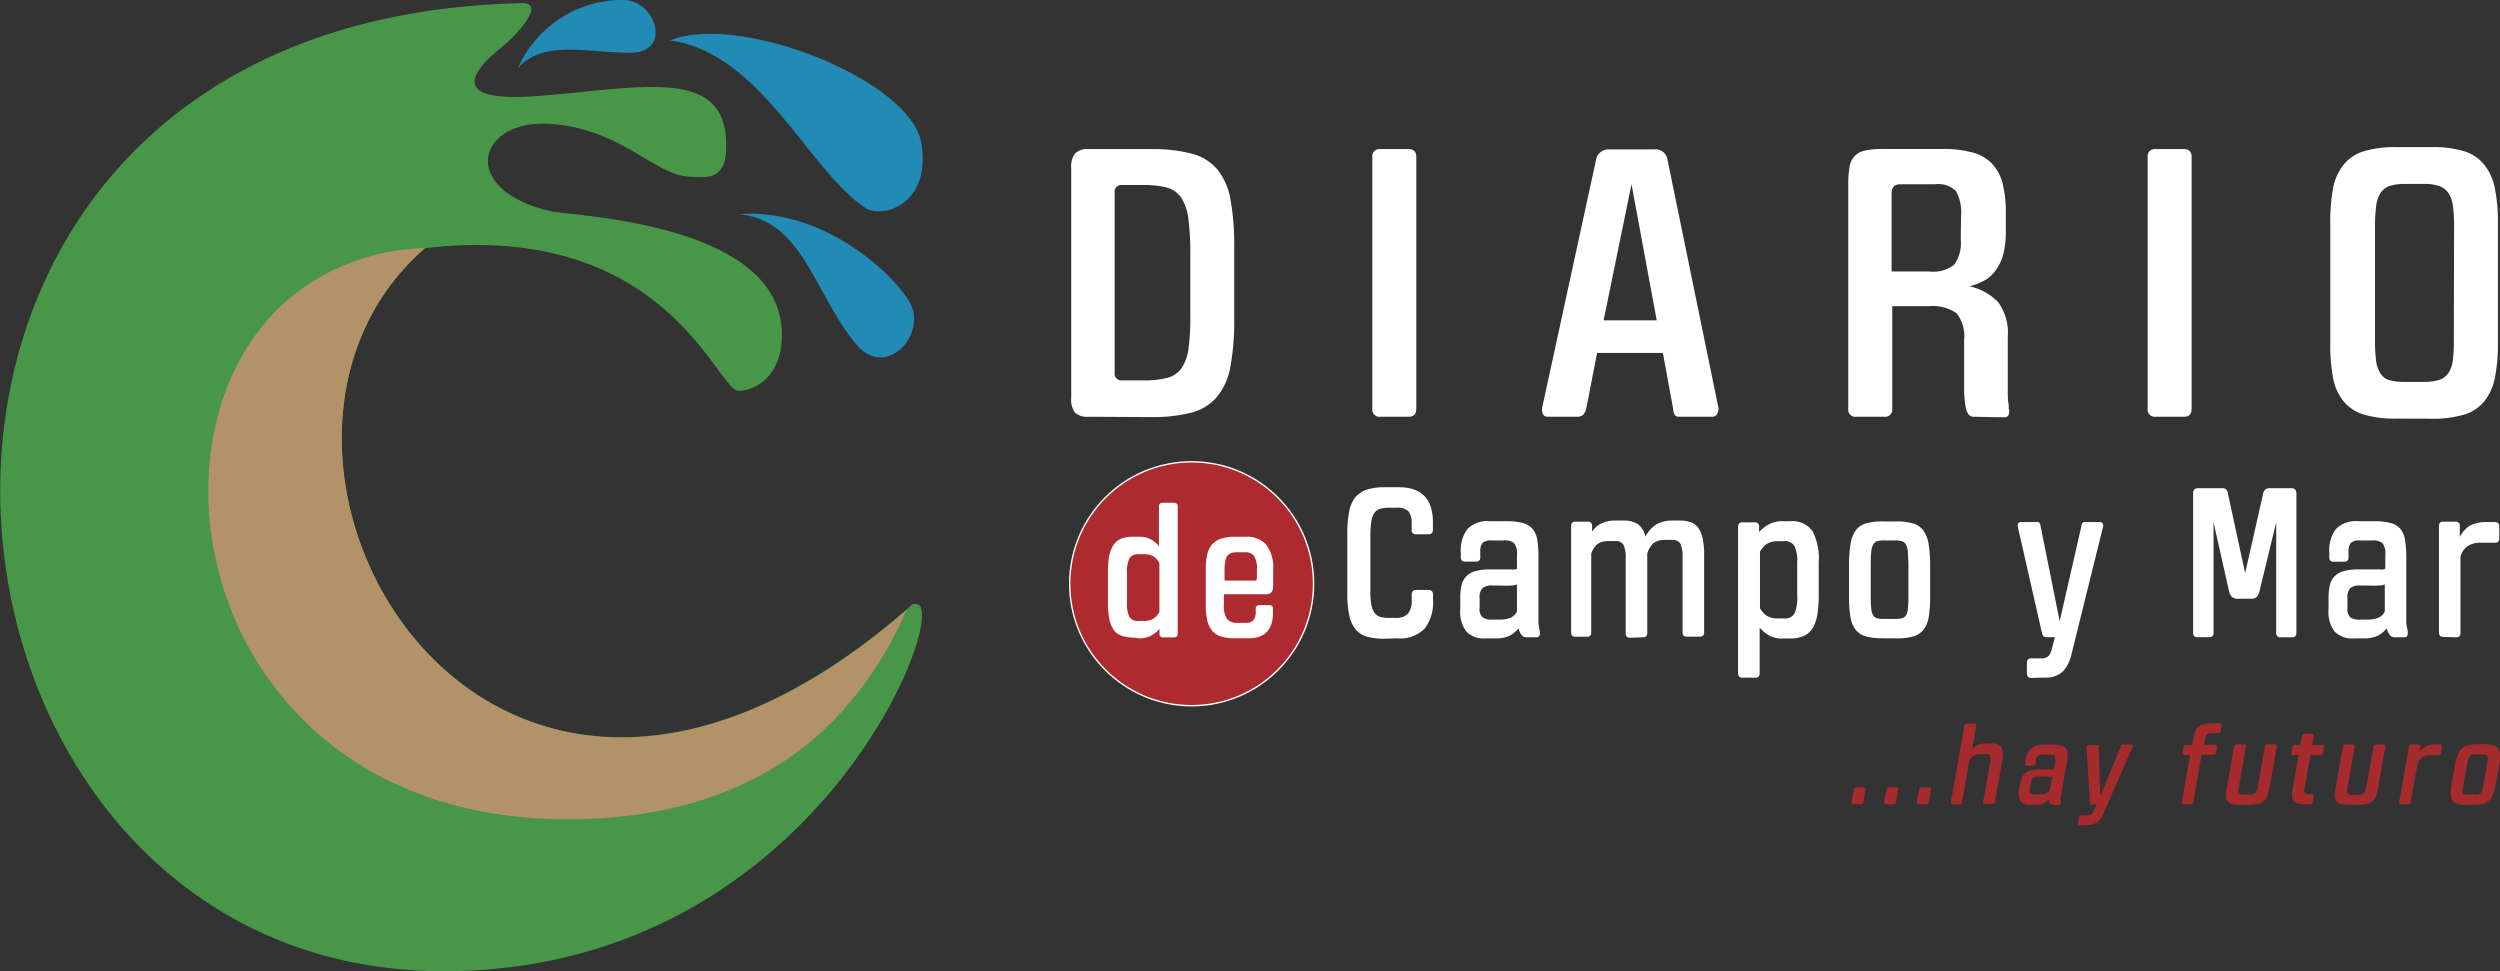<svg xmlns="http://www.w3.org/2000/svg" viewBox="0 0 230.23 89.44"><rect x="0" y="0" width="230.23" height="89.44" fill="#333333" stroke="none"/><defs><style>.cls-1{fill:#489749;}.cls-1,.cls-2,.cls-3{fill-rule:evenodd;}.cls-2{fill:#228bb5;}.cls-3{fill:#b49268;}.cls-4{fill:#a52b2d;}.cls-5{fill:#fff;}.cls-6{fill:#ad2a2e;}.cls-7{fill:none;stroke:#fff;stroke-miterlimit:10;stroke-width:0.13px;}.cls-8{isolation:isolate;}</style></defs><g id="Layer_2" data-name="Layer 2"><g id="Layer_1-2" data-name="Layer 1"><path class="cls-1" d="M84.55,55.68a.6.6,0,0,0-.56,0l-.51.45C44.33,90.1,17.61,41.55,39.13,22.86l1.09-.12C61.45,20.78,66.05,35.94,68,36c1.16,0,3.85-.94,4-4.86a7.48,7.48,0,0,0-.59-3.27c-3.28-7.58-19.15-8-20.84-8.45-8.5-2.06-6.54-8.57.28-8,6.63.55,9.5,4.86,12.86,4.86,1,0,3,.46,3.15-2.29.45-8.1-7.68-5.87-17.44-5.14S45.1,5.25,46.27,4.29,50.44.23,48,.29c-66.8,1.55-58.76,89.15-7.14,89.15,33.69,0,46.35-32.35,43.71-33.76"/><path class="cls-2" d="M47.7,6.29C50,3.63,54,4.85,58,4.86S60.38,0,57.41,0a10.51,10.51,0,0,0-9.72,6.29"/><path class="cls-2" d="M61.7,3.72c8.38,1.12,12.77,12,18,15.43,1.45,1,6.12-.22,5.14-6S68.07,1.12,61.7,3.72"/><path class="cls-2" d="M68,19.72c6,.55,6.89,7.22,10.86,12,2.74,3.3,6.69-1,4.85-4s-8.31-8.59-15.71-8"/><path class="cls-3" d="M39.13,22.86a20.33,20.33,0,0,0-11.42,3.79C11.06,38.83,18.42,76.06,53.13,75.44c11.66-.21,19.26-4.35,24.27-9.77a34.15,34.15,0,0,0,6.08-9.49C44.33,90.11,17.61,41.55,39.13,22.86"/><path class="cls-4" d="M170.69,74.07c-.14,0-.2-.07-.17-.22l.2-1.12a.22.22,0,0,1,.24-.21h.68c.14,0,.2.07.17.21l-.2,1.12a.23.23,0,0,1-.24.22h-.68Z"/><path class="cls-4" d="M173.7,74.07c-.14,0-.2-.07-.17-.22l.2-1.12a.22.22,0,0,1,.24-.21h.69c.13,0,.19.07.16.21l-.2,1.12a.22.22,0,0,1-.24.22h-.68Z"/><path class="cls-4" d="M176.7,74.07c-.14,0-.2-.07-.17-.22l.2-1.12a.23.23,0,0,1,.24-.21h.69c.13,0,.19.07.16.21l-.2,1.12a.23.23,0,0,1-.24.22h-.68Z"/><path class="cls-4" d="M182.8,74.07c-.14,0-.19-.07-.17-.22l.63-3.56a1.34,1.34,0,0,0,0-.67c-.05-.12-.18-.18-.38-.18h-.51a1.19,1.19,0,0,0-.61.14,1.5,1.5,0,0,0-.4.47l-.67,3.8a.24.24,0,0,1-.25.22h-.6c-.15,0-.2-.08-.18-.22l1.24-7a.23.23,0,0,1,.25-.21h.67q.21,0,.18.21L181.62,69a1.54,1.54,0,0,1,.47-.37,1.71,1.71,0,0,1,.83-.16h.52a1.52,1.52,0,0,1,.56.08.61.61,0,0,1,.32.29,1.24,1.24,0,0,1,.12.53,3.71,3.71,0,0,1-.08.81l-.64,3.64a.23.23,0,0,1-.25.21h-.67Z"/><path class="cls-4" d="M189,74.07a.26.26,0,0,1-.24-.12.81.81,0,0,1-.1-.31,1.52,1.52,0,0,1-1.23.47H187a1.11,1.11,0,0,1-.94-.33,1.34,1.34,0,0,1-.12-1l.1-.58a2.45,2.45,0,0,1,.18-.6,1.25,1.25,0,0,1,.3-.42,1.36,1.36,0,0,1,.5-.24,3.2,3.2,0,0,1,.75-.09h1.11a.44.44,0,0,0,.16,0l.11,0,.11-.66c.05-.28,0-.47,0-.56s-.23-.14-.49-.14h-.62a.79.79,0,0,0-.47.12.78.78,0,0,0-.2.44l0,.25a.24.24,0,0,1-.25.22h-.55c-.15,0-.21-.08-.18-.22l0-.21a1.91,1.91,0,0,1,.53-1.14,1.71,1.71,0,0,1,1.19-.37h.77a3.29,3.29,0,0,1,.83.08.82.82,0,0,1,.45.28.93.93,0,0,1,.14.54,4.92,4.92,0,0,1-.09.86l-.47,2.67c0,.19-.05.33-.06.44s0,.2,0,.27,0,.12,0,.15a.17.17,0,0,1,0,.1.18.18,0,0,1-.2.18H189Zm0-2.55a.74.74,0,0,1-.25,0l-.6,0h-.38a.85.85,0,0,0-.54.13.79.79,0,0,0-.22.48l-.08.47c0,.22,0,.37.06.44a.78.78,0,0,0,.49.11h.31a1.68,1.68,0,0,0,.59-.08.89.89,0,0,0,.39-.3Z"/><path class="cls-4" d="M191.54,76c-.14,0-.2-.07-.17-.22l.08-.48a.24.24,0,0,1,.25-.22h.53a.59.59,0,0,0,.38-.12.91.91,0,0,0,.24-.37l.25-.52h-.37a.3.3,0,0,1-.21,0,.18.18,0,0,1-.05-.16l-.32-5.12c0-.12.09-.19.19-.19h.8c.07,0,.11,0,.13,0a.4.4,0,0,1,0,.15l.15,4.56,1.89-4.56a.21.21,0,0,1,.24-.19h.73c.11,0,.15.06.13.19l-2.67,6.11a2.17,2.17,0,0,1-.62.87,1.54,1.54,0,0,1-.93.27Z"/><path class="cls-4" d="M201.09,74.07c-.14,0-.2-.07-.17-.22l.77-4.32h-.51c-.15,0-.2-.07-.18-.21l.08-.48a.25.25,0,0,1,.25-.23h.52L202,68a4,4,0,0,1,.18-.66,1.19,1.19,0,0,1,.3-.43,1.26,1.26,0,0,1,.48-.23,2.93,2.93,0,0,1,.72-.07h.75c.14,0,.2.07.18.22l-.09.48a.23.23,0,0,1-.25.21h-.63a.58.58,0,0,0-.38.11.71.71,0,0,0-.17.41l-.1.55H204c.14,0,.2.08.17.23l-.08.47a.24.24,0,0,1-.25.22h-1.1L202,73.85a.23.23,0,0,1-.24.21h-.67Z"/><path class="cls-4" d="M206.46,74.12a3.5,3.5,0,0,1-.85-.08.73.73,0,0,1-.61-.76,4.53,4.53,0,0,1,.07-.74l.67-3.77a.24.24,0,0,1,.24-.22h.68c.14,0,.2.07.17.21l-.64,3.67a.85.85,0,0,0,0,.6.6.6,0,0,0,.5.16h.37a.88.88,0,0,0,.61-.16,1.16,1.16,0,0,0,.26-.61l.64-3.66a.24.24,0,0,1,.25-.22h.66c.15,0,.21.07.19.21L209,72.54a4.73,4.73,0,0,1-.19.74,1.25,1.25,0,0,1-.33.49,1.5,1.5,0,0,1-.57.27,4.7,4.7,0,0,1-.92.08Z"/><path class="cls-4" d="M212.31,74.07a3.17,3.17,0,0,1-.69-.07.75.75,0,0,1-.4-.24.77.77,0,0,1-.14-.44,2.5,2.5,0,0,1,.06-.67l.55-3.12h-.5c-.15,0-.2-.07-.18-.21l.09-.48a.23.23,0,0,1,.25-.22h.5l.15-.83a.23.23,0,0,1,.25-.21h.68c.13,0,.19.07.16.21l-.14.83h.88c.15,0,.21.07.19.22l-.09.48a.23.23,0,0,1-.25.21h-.91l-.54,3.07a.52.52,0,0,0,.05.44.57.57,0,0,0,.42.11h.19c.14,0,.2.07.17.22l-.08.48a.24.24,0,0,1-.25.22h-.42Z"/><path class="cls-4" d="M216.47,74.12a3.37,3.37,0,0,1-.84-.08.73.73,0,0,1-.61-.76,3.64,3.64,0,0,1,.07-.74l.67-3.77a.21.21,0,0,1,.24-.21h.67q.21,0,.18.21l-.65,3.67a.88.88,0,0,0,0,.61.62.62,0,0,0,.5.15h.37a.89.89,0,0,0,.61-.16,1.2,1.2,0,0,0,.26-.61l.64-3.66a.23.23,0,0,1,.25-.21h.65c.15,0,.21.07.19.21L219,72.54a3.83,3.83,0,0,1-.19.74,1.18,1.18,0,0,1-.33.49,1.37,1.37,0,0,1-.57.27,4,4,0,0,1-.91.08Z"/><path class="cls-4" d="M221.11,74.07c-.14,0-.2-.07-.17-.22l.9-5.08a.24.24,0,0,1,.24-.22h.65c.14,0,.2.07.17.21l-.09.5a1.89,1.89,0,0,1,.61-.55,2.06,2.06,0,0,1,.92-.16h.37c.14,0,.2.07.18.22l-.1.56a.24.24,0,0,1-.25.22h-.78a1.22,1.22,0,0,0-.62.16,1.24,1.24,0,0,0-.48.51L222,73.85a.23.23,0,0,1-.24.22h-.68Z"/><path class="cls-4" d="M227.12,74.12a2.76,2.76,0,0,1-.81-.09.77.77,0,0,1-.46-.3,1.06,1.06,0,0,1-.16-.6,5.23,5.23,0,0,1,.09-1l.27-1.52a6.2,6.2,0,0,1,.26-1,1.77,1.77,0,0,1,.38-.65,1.21,1.21,0,0,1,.58-.33,3.39,3.39,0,0,1,.84-.1h.71a3.08,3.08,0,0,1,.8.1.77.77,0,0,1,.46.33,1.22,1.22,0,0,1,.15.65,6.22,6.22,0,0,1-.1,1l-.27,1.51a6.71,6.71,0,0,1-.25,1,1.54,1.54,0,0,1-.38.59,1.28,1.28,0,0,1-.57.31,3.86,3.86,0,0,1-.84.09ZM229,70.64c0-.21.07-.43.09-.64a.92.92,0,0,0,0-.37.26.26,0,0,0-.19-.15,1.47,1.47,0,0,0-.36,0h-.47a1.64,1.64,0,0,0-.38,0,.41.41,0,0,0-.24.15,1,1,0,0,0-.16.37,4.24,4.24,0,0,0-.14.64l-.27,1.52a5.39,5.39,0,0,0-.08.56.63.63,0,0,0,0,.31.25.25,0,0,0,.19.14,1.1,1.1,0,0,0,.36,0h.48a1.54,1.54,0,0,0,.37,0,.4.4,0,0,0,.24-.14.83.83,0,0,0,.16-.31,5.05,5.05,0,0,0,.12-.56Z"/><path class="cls-5" d="M128.7,58.79a3.17,3.17,0,0,0,2.49-.89,4,4,0,0,0,.78-2.72v-.41c0-.29-.14-.44-.41-.44h-1.14c-.27,0-.41.15-.41.44v.41a2,2,0,0,1-.34,1.33,1.5,1.5,0,0,1-1.19.39h-.67a2.52,2.52,0,0,1-.73-.1,1.06,1.06,0,0,1-.5-.36,2.08,2.08,0,0,1-.29-.74,7,7,0,0,1-.09-1.21V49.41a9.74,9.74,0,0,1,.08-1.32,2,2,0,0,1,.27-.82,1,1,0,0,1,.51-.4,2.89,2.89,0,0,1,.82-.11h.77a1.37,1.37,0,0,1,1.08.35A1.69,1.69,0,0,1,130,48.2v.59a.36.36,0,0,0,.41.41h1.14a.37.37,0,0,0,.41-.41V48.1q0-3.23-3.14-3.23h-1.23a5.57,5.57,0,0,0-1.68.21,2.41,2.41,0,0,0-1.09.71,3,3,0,0,0-.57,1.31,9.84,9.84,0,0,0-.17,2v5.53a9.13,9.13,0,0,0,.17,2,2.93,2.93,0,0,0,.56,1.29,2.1,2.1,0,0,0,1,.69,5.61,5.61,0,0,0,1.63.21Z"/><path class="cls-5" d="M141.49,58.69a.3.3,0,0,0,.32-.34.63.63,0,0,0,0-.19,2.6,2.6,0,0,1-.06-.3,4.2,4.2,0,0,1-.07-.51c0-.22,0-.49,0-.85V51.36a10.22,10.22,0,0,0-.11-1.66,2.1,2.1,0,0,0-.44-1,1.74,1.74,0,0,0-.91-.54,6.23,6.23,0,0,0-1.55-.16H137.2a2.56,2.56,0,0,0-2.06.72,3.26,3.26,0,0,0-.61,2.18v.41c0,.28.13.41.39.41h1a.35.35,0,0,0,.4-.4v-.49a1.26,1.26,0,0,1,.21-.83,1.11,1.11,0,0,1,.83-.23h1.14a1.27,1.27,0,0,1,.94.26,1.54,1.54,0,0,1,.26,1.07v1.27a.67.67,0,0,1-.18.07,1,1,0,0,1-.3,0l-.49,0H137.2a4.68,4.68,0,0,0-1.34.16,1.71,1.71,0,0,0-1.26,1.28,4.45,4.45,0,0,0-.12,1.15v1.12a3,3,0,0,0,.55,2,2.26,2.26,0,0,0,1.84.64h.87a2.83,2.83,0,0,0,1.29-.25,2.47,2.47,0,0,0,.8-.67,2.28,2.28,0,0,0,.29.61.57.57,0,0,0,.48.21Zm-1.79-2.38a1.19,1.19,0,0,1-.62.59,2.94,2.94,0,0,1-1.06.16h-.56a1.45,1.45,0,0,1-.94-.22,1,1,0,0,1-.26-.84v-.9a1.23,1.23,0,0,1,.26-.93,1.38,1.38,0,0,1,.94-.25h.69a9.61,9.61,0,0,0,1.09,0,1.46,1.46,0,0,0,.46-.1Z"/><path class="cls-5" d="M151.32,58.69c.25,0,.38-.14.38-.42V51a2,2,0,0,1,.6-1,1.77,1.77,0,0,1,1.07-.28H154a.81.81,0,0,1,.75.35,2.87,2.87,0,0,1,.2,1.28v6.87c0,.27.13.41.39.41h1.22c.26,0,.38-.14.38-.41v-7a8,8,0,0,0-.12-1.55,2.79,2.79,0,0,0-.38-1,1.45,1.45,0,0,0-.69-.56,2.89,2.89,0,0,0-1.05-.17h-.58a3,3,0,0,0-1.59.36,2.87,2.87,0,0,0-1,1.13,1.9,1.9,0,0,0-.69-1.16,2.41,2.41,0,0,0-1.37-.33h-.58a2.94,2.94,0,0,0-1.52.32,2.19,2.19,0,0,0-.75.7v-.51c0-.28-.13-.41-.39-.41h-1.16c-.26,0-.38.13-.38.41v9.78c0,.28.12.41.38.41h1.08c.26,0,.39-.13.39-.41V51a1.88,1.88,0,0,1,.58-.9,1.74,1.74,0,0,1,1.06-.27h.58a.8.8,0,0,1,.75.34,2.76,2.76,0,0,1,.2,1.29v6.86c0,.27.13.41.39.41Z"/><path class="cls-5" d="M164.19,48a2.57,2.57,0,0,0-1.37.33A3.19,3.19,0,0,0,162,49v-.49a.37.37,0,0,0-.41-.41h-1.14c-.26,0-.39.14-.39.41V62c0,.27.13.41.39.41h1.21c.26,0,.39-.14.39-.41v-4.2a3.25,3.25,0,0,0,.77.66,2.31,2.31,0,0,0,1.34.34h.67a3.19,3.19,0,0,0,1.26-.22,1.81,1.81,0,0,0,.81-.69,3.47,3.47,0,0,0,.45-1.21,10.92,10.92,0,0,0,.14-1.8v-3.1a5.42,5.42,0,0,0-.59-2.9,2.3,2.3,0,0,0-2.06-.88Zm.06,1.84a1,1,0,0,1,1,.44,3.19,3.19,0,0,1,.26,1.53v3.08a3.55,3.55,0,0,1-.26,1.62,1,1,0,0,1-1,.44h-.49a1.88,1.88,0,0,1-1.1-.27,2.07,2.07,0,0,1-.58-.67v-5.2a2,2,0,0,1,.58-.68,1.8,1.8,0,0,1,1.1-.29Z"/><path class="cls-5" d="M174.66,58.79a5.93,5.93,0,0,0,1.51-.17,1.91,1.91,0,0,0,.94-.59,2.53,2.53,0,0,0,.5-1.15,10.71,10.71,0,0,0,.14-1.87V52.09a12.4,12.4,0,0,0-.14-2,3,3,0,0,0-.5-1.26,1.83,1.83,0,0,0-.94-.63,5.52,5.52,0,0,0-1.51-.18h-1.29a5.6,5.6,0,0,0-1.52.18,1.74,1.74,0,0,0-.94.63,2.92,2.92,0,0,0-.49,1.26,12.4,12.4,0,0,0-.14,2V55a10.71,10.71,0,0,0,.14,1.87,2.42,2.42,0,0,0,.49,1.15,1.77,1.77,0,0,0,.94.59,6,6,0,0,0,1.52.17ZM175.75,55a9.76,9.76,0,0,1-.05,1.08,1.31,1.31,0,0,1-.18.6.64.64,0,0,1-.4.26,2.54,2.54,0,0,1-.67.06h-.87a2.57,2.57,0,0,1-.68-.06.62.62,0,0,1-.39-.26,1.44,1.44,0,0,1-.18-.6,9.76,9.76,0,0,1-.05-1.08V52.09c0-.53,0-.94.05-1.25a1.69,1.69,0,0,1,.18-.7.67.67,0,0,1,.39-.31,2.57,2.57,0,0,1,.68-.06h.87a2.54,2.54,0,0,1,.67.06.69.69,0,0,1,.4.31,1.69,1.69,0,0,1,.18.7c0,.31.05.72.05,1.25Z"/><path class="cls-5" d="M188.31,62.4a2.32,2.32,0,0,0,1.62-.52,3.39,3.39,0,0,0,.85-1.68l2.91-11.75c0-.25-.1-.37-.3-.37h-1.32a.35.35,0,0,0-.28.07.48.48,0,0,0-.11.3l-2,8.76-1.76-8.76a.63.63,0,0,0-.1-.3.31.31,0,0,0-.26-.07h-1.45c-.2,0-.3.12-.3.37l2.24,9.84a.63.63,0,0,0,.15.32.62.62,0,0,0,.38.07h.67l-.28,1a1.59,1.59,0,0,1-.31.73.91.91,0,0,1-.67.22h-.94c-.26,0-.39.13-.39.41V62c0,.29.13.43.39.43Z"/><path class="cls-5" d="M211.09,58.69q.39,0,.39-.42V45.47q0-.51-.45-.51h-2a.56.56,0,0,0-.61.49l-1.66,7.33-1.59-7.35a.65.65,0,0,0-.18-.37.52.52,0,0,0-.38-.1h-2.21c-.28,0-.43.15-.43.47V58.27c0,.28.13.41.39.41h1.08a.36.36,0,0,0,.41-.41V48.1l1.4,6.23a1.23,1.23,0,0,0,.28.63.82.82,0,0,0,.58.18h1.2a.68.68,0,0,0,.53-.18,1.42,1.42,0,0,0,.27-.63l1.51-6.23V58.28a.37.37,0,0,0,.41.41Z"/><path class="cls-5" d="M221.42,58.69c.21,0,.31-.12.31-.34a.63.63,0,0,0,0-.19c0-.07,0-.17-.06-.3a4.2,4.2,0,0,1-.07-.51c0-.22,0-.49,0-.85V51.36a10.22,10.22,0,0,0-.12-1.66,2.09,2.09,0,0,0-.43-1,1.74,1.74,0,0,0-.91-.54,6.23,6.23,0,0,0-1.55-.16h-1.41a2.56,2.56,0,0,0-2.06.72,3.28,3.28,0,0,0-.61,2.18v.42c0,.27.13.41.38.41h1c.26,0,.39-.13.39-.41v-.49a1.26,1.26,0,0,1,.21-.83,1.11,1.11,0,0,1,.83-.23h1.15a1.27,1.27,0,0,1,.94.26,1.54,1.54,0,0,1,.26,1.07v1.27a.67.67,0,0,1-.18.07,1,1,0,0,1-.3,0l-.49,0h-1.53a4.75,4.75,0,0,0-1.35.16,1.84,1.84,0,0,0-.83.48,1.79,1.79,0,0,0-.43.8,5.54,5.54,0,0,0-.12,1.15v1.12a3,3,0,0,0,.55,2,2.27,2.27,0,0,0,1.84.64h.87a2.82,2.82,0,0,0,1.28-.25,2.51,2.51,0,0,0,.81-.67,2,2,0,0,0,.29.61.56.56,0,0,0,.47.21Zm-1.8-2.38a1.19,1.19,0,0,1-.62.59,2.94,2.94,0,0,1-1.06.16h-.56a1.47,1.47,0,0,1-.95-.22,1.07,1.07,0,0,1-.25-.84v-.9a1.28,1.28,0,0,1,.25-.93,1.39,1.39,0,0,1,.95-.25h.69a9.73,9.73,0,0,0,1.09,0,1.46,1.46,0,0,0,.46-.1Z"/><path class="cls-5" d="M226.21,58.69c.25,0,.38-.14.38-.42v-7a1.71,1.71,0,0,1,.7-1,2.07,2.07,0,0,1,1.09-.29h1.4c.26,0,.38-.14.38-.43V48.51c0-.29-.12-.43-.38-.43h-.69a3.34,3.34,0,0,0-1.62.32,2.64,2.64,0,0,0-.94,1.05v-1c0-.27-.13-.41-.38-.41H225c-.26,0-.39.14-.39.41v9.79c0,.27.13.41.39.41Z"/><path class="cls-6" d="M121,53.76A11.23,11.23,0,1,0,109.74,65,11.22,11.22,0,0,0,121,53.76h0"/><circle class="cls-7" cx="109.74" cy="53.76" r="11.23"/><path class="cls-5" d="M104.9,58.78a2.15,2.15,0,0,0,1.19-.29,2.69,2.69,0,0,0,.69-.57v.42a.32.32,0,0,0,.26.36h1.08c.22,0,.34-.12.34-.36V46.66c0-.24-.12-.36-.34-.36h-1.05c-.23,0-.34.12-.34.36v3.63a2.81,2.81,0,0,0-.67-.57,2,2,0,0,0-1.16-.29h-.58a2.82,2.82,0,0,0-1.08.18,1.6,1.6,0,0,0-.71.6,3,3,0,0,0-.38,1,8.2,8.2,0,0,0-.12,1.56v2.69a7.59,7.59,0,0,0,.12,1.5,2.86,2.86,0,0,0,.38,1,1.47,1.47,0,0,0,.71.57,2.82,2.82,0,0,0,1.08.18Zm-.05-1.59a.9.9,0,0,1-.84-.38,2.77,2.77,0,0,1-.22-1.32V52.82a3,3,0,0,1,.22-1.4.9.9,0,0,1,.84-.38h.42a1.68,1.68,0,0,1,1,.23,1.74,1.74,0,0,1,.5.58v4.5a1.77,1.77,0,0,1-.5.59,1.62,1.62,0,0,1-1,.24Z"/><path class="cls-5" d="M115,58.78c1.49,0,2.24-.8,2.23-2.39v-.31c0-.24-.11-.35-.33-.35H116a.32.32,0,0,0-.36.26v.35a1.12,1.12,0,0,1-.22.78.84.84,0,0,1-.67.24h-.82A1.13,1.13,0,0,1,113,57a2.18,2.18,0,0,1-.29-1.34v-.93h3.91c.42,0,.63-.26.63-.8V52.48a3.5,3.5,0,0,0-.63-2.31,2.34,2.34,0,0,0-1.85-.74h-1a4.38,4.38,0,0,0-1.3.17,1.91,1.91,0,0,0-.84.53,2.14,2.14,0,0,0-.45.92,5.63,5.63,0,0,0-.14,1.35v3.29a6.39,6.39,0,0,0,.14,1.44,2.29,2.29,0,0,0,.44.95,1.8,1.8,0,0,0,.82.53,4.06,4.06,0,0,0,1.25.17Zm.75-5.55c0,.16-.07.24-.2.24h-2.78v-1a4.43,4.43,0,0,1,.07-.81,1.13,1.13,0,0,1,.21-.49.74.74,0,0,1,.37-.25,2,2,0,0,1,.55-.06h.7a1,1,0,0,1,.81.33,2.18,2.18,0,0,1,.27,1.3Z"/><g class="cls-8"><path class="cls-5" d="M100.26,38.38A1.64,1.64,0,0,1,99,38a2,2,0,0,1-.35-1.35V15.49A2,2,0,0,1,99,14.14a1.64,1.64,0,0,1,1.27-.41H106a14.35,14.35,0,0,1,3.71.41,4.63,4.63,0,0,1,2.36,1.42,6,6,0,0,1,1.24,2.77,23.25,23.25,0,0,1,.35,4.41v6.62a23.29,23.29,0,0,1-.35,4.42,6,6,0,0,1-1.24,2.77A4.63,4.63,0,0,1,109.72,38a14.35,14.35,0,0,1-3.71.41Zm9.36-14.93a25.25,25.25,0,0,0-.17-3.22,4.79,4.79,0,0,0-.65-2,2.34,2.34,0,0,0-1.32-.95,7.91,7.91,0,0,0-2.13-.24h-2a.62.62,0,0,0-.7.7V34.33a.62.62,0,0,0,.7.7h2a8,8,0,0,0,2.13-.23,2.28,2.28,0,0,0,1.32-.88,4.17,4.17,0,0,0,.65-1.79,21.58,21.58,0,0,0,.17-3Z"/><path class="cls-5" d="M127.12,38.38a.66.66,0,0,1-.74-.74V14.47a.66.66,0,0,1,.74-.74h2.61c.46,0,.7.25.7.74V37.64c0,.49-.24.74-.7.74Z"/><path class="cls-5" d="M153.14,32.5h-6.06l-1,5.14c-.12.49-.39.74-.81.74h-2.74c-.36,0-.53-.25-.53-.74l5-23a1.16,1.16,0,0,1,1.23-.88h4.12a1.1,1.1,0,0,1,1.2.88l4.72,23c-.05.49-.25.74-.6.74h-3.06c-.33,0-.51-.25-.53-.74Zm-5.46-3h4.89l-2.32-12.53Z"/></g><g class="cls-8"><path class="cls-5" d="M181.75,38.38a.59.59,0,0,1-.45-.2,1.55,1.55,0,0,1-.28-.72,10.76,10.76,0,0,1-.14-1.48q0-.94,0-2.43V31.3a3.35,3.35,0,0,0-.7-2.45,3.76,3.76,0,0,0-2.52-.65h-3.4v9.44a.66.66,0,0,1-.75.74h-2.55a.66.66,0,0,1-.75-.74V17a8.93,8.93,0,0,1,.12-1.62,1.76,1.76,0,0,1,1.44-1.52,7.93,7.93,0,0,1,1.64-.14h5.51a10,10,0,0,1,2.72.32,3.86,3.86,0,0,1,1.78,1,4.21,4.21,0,0,1,1,1.83,10.84,10.84,0,0,1,.3,2.75v1.69a8.35,8.35,0,0,1-.21,2,4.27,4.27,0,0,1-.63,1.45,3.44,3.44,0,0,1-1,1,6.51,6.51,0,0,1-1.5.61A5.22,5.22,0,0,1,184,27.81,4.75,4.75,0,0,1,184.9,31v2.5c0,1,0,1.79,0,2.36s0,1,.06,1.26,0,.48.05.59,0,.2,0,.29c0,.29-.15.43-.46.43ZM180.6,19.86a4,4,0,0,0-.47-2.26,2.35,2.35,0,0,0-1.95-.63H175c-.53,0-.8.28-.8.85V25h3.43a3.12,3.12,0,0,0,2.36-.65,3.46,3.46,0,0,0,.58-2.3Z"/></g><g class="cls-8"><path class="cls-5" d="M198.52,38.38a.66.66,0,0,1-.74-.74V14.47a.66.66,0,0,1,.74-.74h2.61c.47,0,.7.25.7.74V37.64c0,.49-.23.74-.7.74Z"/></g><g class="cls-8"><path class="cls-5" d="M220.7,38.55a10,10,0,0,1-3-.37A3.81,3.81,0,0,1,215.86,37a4.82,4.82,0,0,1-1-2.17,16.71,16.71,0,0,1-.26-3.24v-11a17.08,17.08,0,0,1,.26-3.28,4.91,4.91,0,0,1,1-2.18,3.77,3.77,0,0,1,1.87-1.21,10,10,0,0,1,3-.37h3.17a9.85,9.85,0,0,1,3,.37,3.8,3.8,0,0,1,1.85,1.21,5,5,0,0,1,1,2.18,16.09,16.09,0,0,1,.29,3.28v11a15.74,15.74,0,0,1-.29,3.24,4.93,4.93,0,0,1-1,2.17,3.84,3.84,0,0,1-1.85,1.19,9.85,9.85,0,0,1-3,.37ZM226,20.91a14.37,14.37,0,0,0-.1-1.91,2.83,2.83,0,0,0-.42-1.22,1.76,1.76,0,0,0-.86-.65,4.31,4.31,0,0,0-1.42-.19h-1.72a4.35,4.35,0,0,0-1.42.19,1.66,1.66,0,0,0-.84.65,3,3,0,0,0-.4,1.22,14.37,14.37,0,0,0-.1,1.91V31.37a13.4,13.4,0,0,0,.1,1.85,2.88,2.88,0,0,0,.39,1.16A1.49,1.49,0,0,0,220,35a5.14,5.14,0,0,0,1.45.17h1.72A5,5,0,0,0,224.6,35a1.7,1.7,0,0,0,.86-.62,2.61,2.61,0,0,0,.42-1.16,13.4,13.4,0,0,0,.1-1.85Z"/></g></g></g></svg>